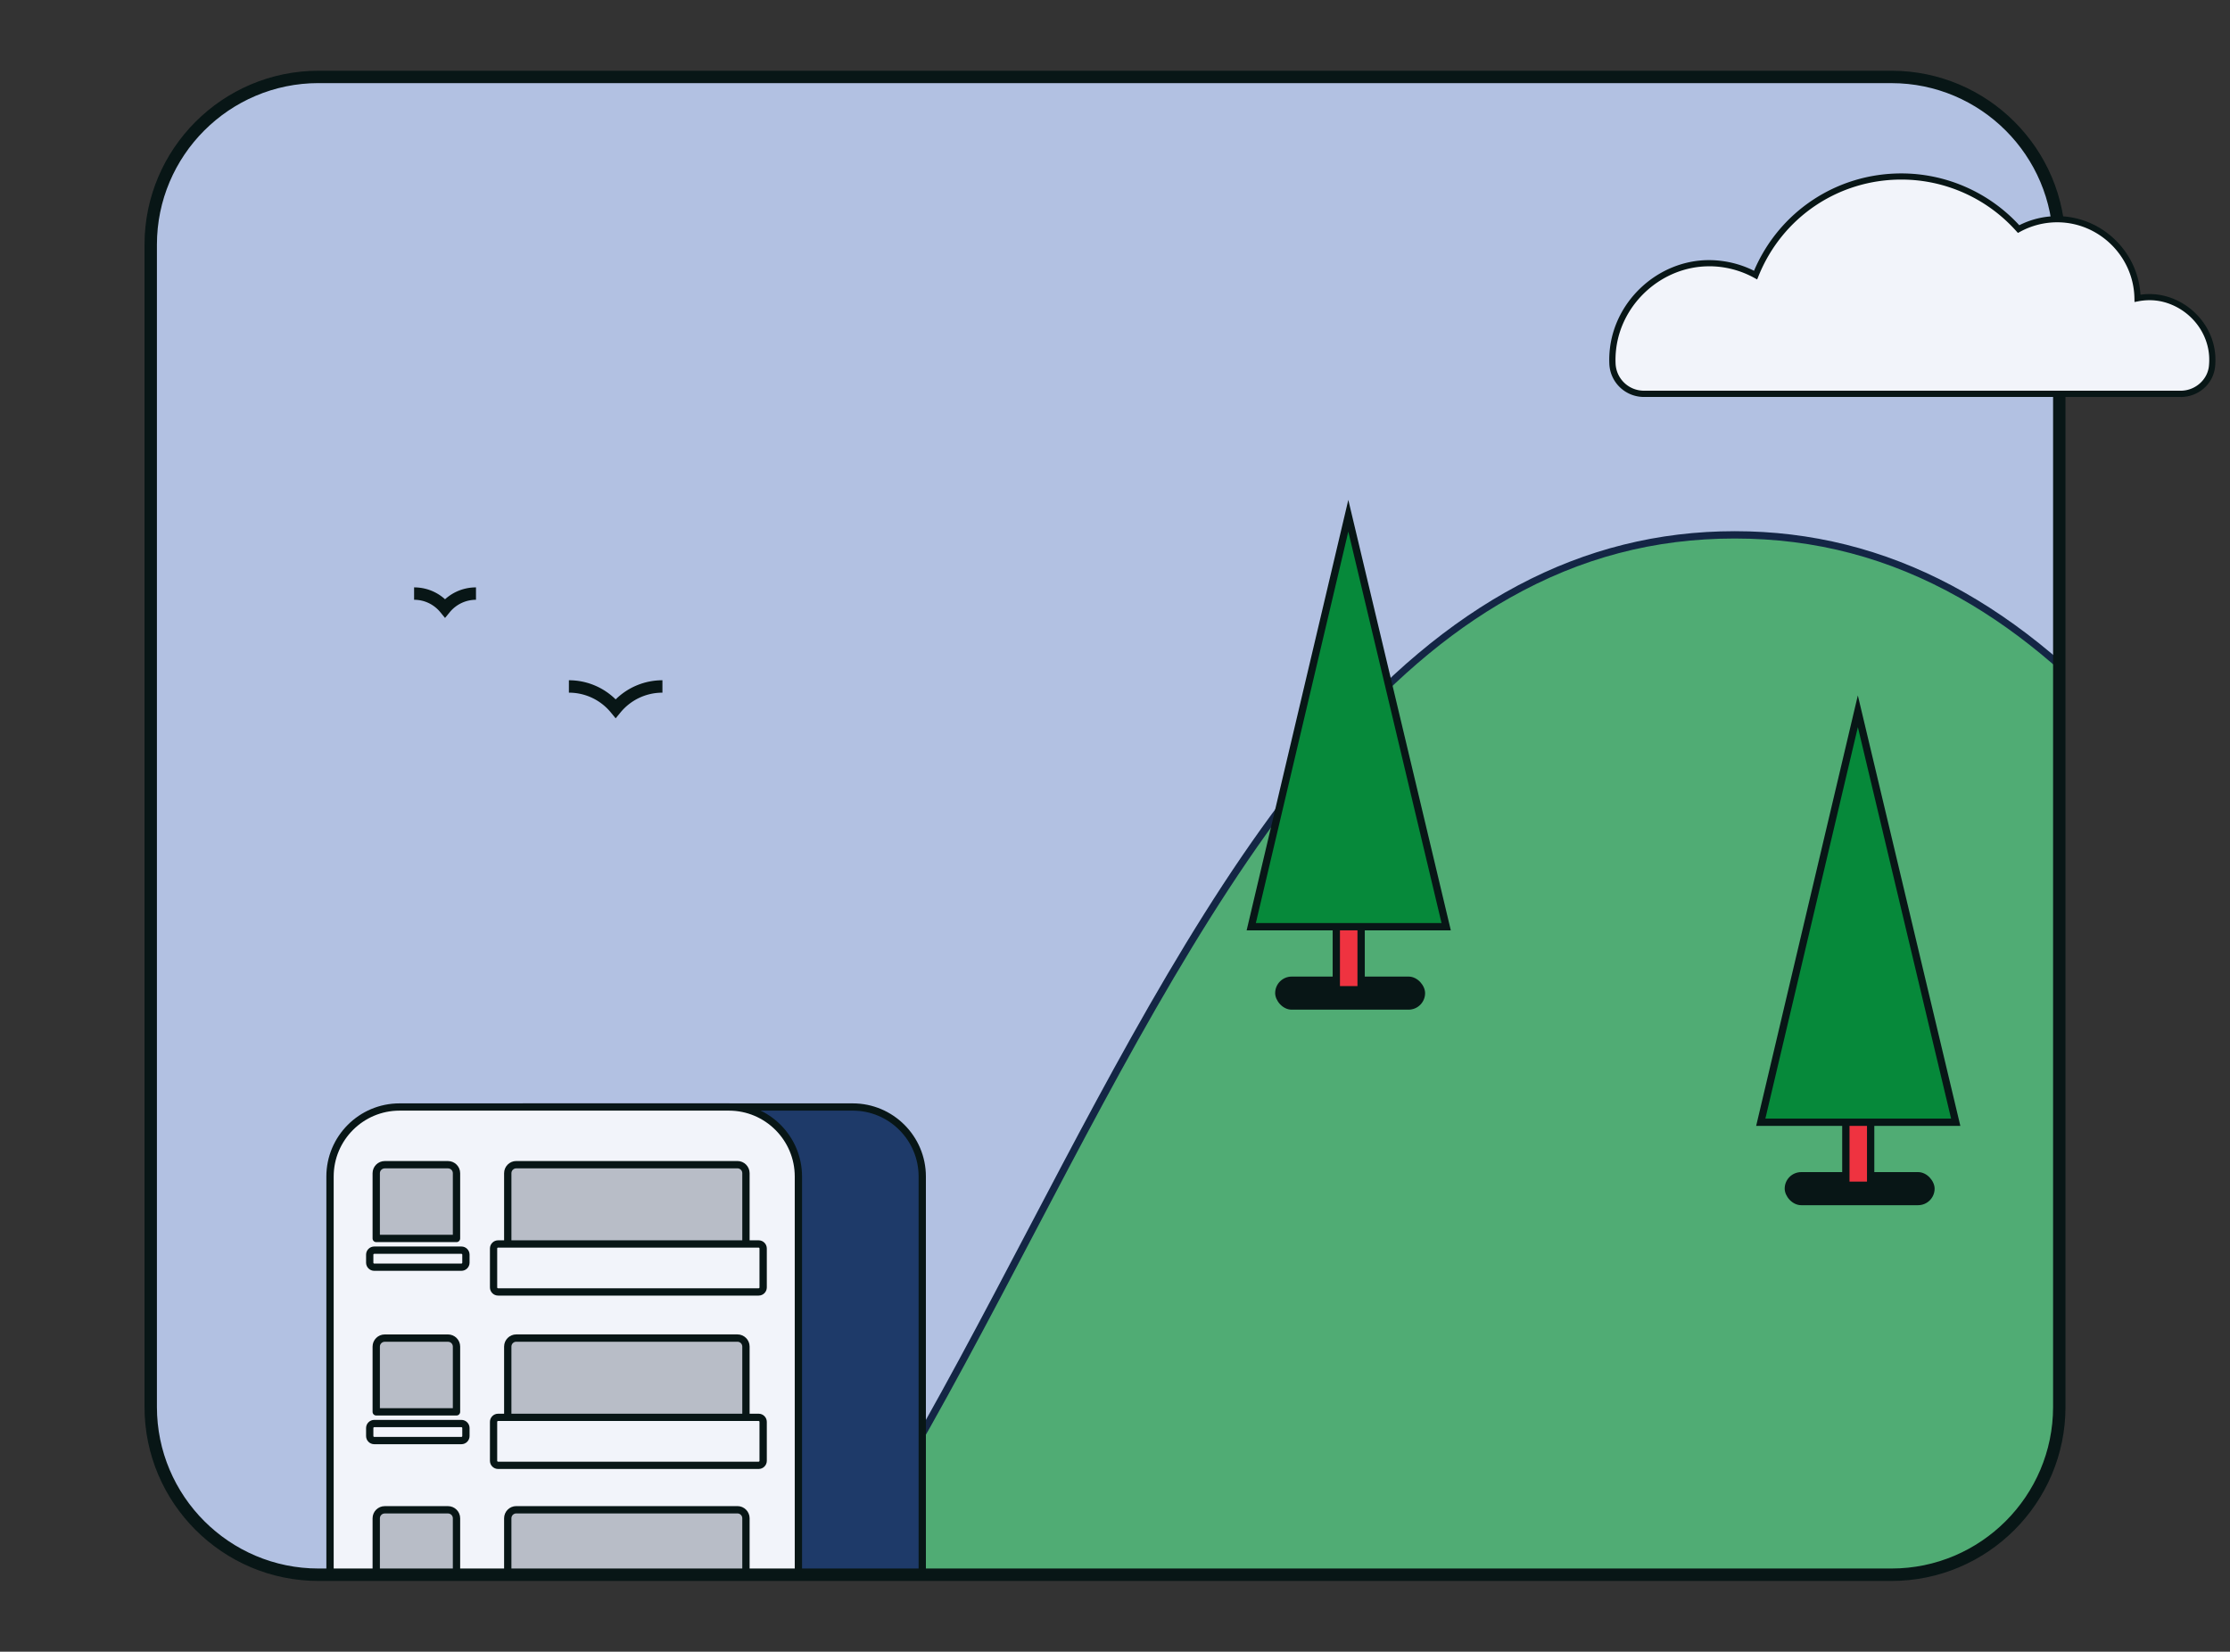 <svg xmlns="http://www.w3.org/2000/svg" id="Layer_2" width="645.64" height="478.2" data-name="Layer 2" version="1.1" viewBox="0 0 645.64 478.2"><rect x="0" y="0" width="645.64" height="478.2" fill="#333333" stroke="none"/><defs id="defs7"><clipPath id="clippath"><rect id="rect4" width="552.58" height="433.65" x="43.3" y="21.81" rx="48.59" ry="48.59" style="fill:none"/></clipPath><style id="style2">.cls-3{fill:#ef3340}.cls-6{fill:#b8bdc7}.cls-7{fill:#f2f4fa}.cls-8{fill:#06893a}.cls-11{fill:#081616}</style></defs><g id="Content" transform="translate(.34 .46)"><g id="g249"><rect id="rect9" width="552.58" height="433.65" x="43.3" y="21.81" rx="48.59" ry="48.59" style="fill:#b2c1e2"/><g id="g179" style="clip-path:url(#clippath)"><g id="g177"><g id="g15"><path id="path11" d="M912.45 559.72c-199.06 0-214.29-405.33-410.54-405.33S290.42 559.72 91.36 559.72c-146.97 0 177.45 95.46 357.31 145.43l-2.87 29.7s21.71-5.71 56.1-15.07c34.4 9.36 56.1 15.07 56.1 15.07l-2.87-29.7c179.86-49.96 504.28-145.43 357.31-145.43Z" style="fill:#50ac74"/><path id="path13" d="m559.21 736.26-1.47-.39c-.22-.06-21.99-5.79-55.83-15-33.85 9.21-55.62 14.94-55.83 15l-1.47.39 2.93-30.33c-70.89-19.7-172.12-48.68-253.54-75.33-43.62-14.28-77.56-26.59-100.87-36.58-36.91-15.81-40.47-22.86-39.93-26.79.5-3.68 5-8.57 38.17-8.57 44.47 0 83.75-20.73 120.07-63.37 32.48-38.13 59.63-89.82 85.89-139.81 26.08-49.65 53.04-100.99 85.18-138.85 36.15-42.6 75.22-63.3 119.42-63.3s83.26 20.71 119.42 63.3c32.14 37.86 59.1 89.2 85.18 138.85 26.25 49.99 53.4 101.68 85.89 139.81 36.32 42.64 75.59 63.37 120.07 63.37 33.17 0 37.67 4.89 38.17 8.57.54 3.92-3.02 10.97-39.93 26.79-23.31 9.99-57.25 22.29-100.87 36.58-81.42 26.65-182.65 55.63-253.54 75.33l2.93 30.33zm-57.3-580.81c-23.31 0-44.61 5.61-65.09 17.16-18.29 10.31-35.53 25.16-52.71 45.39-31.99 37.69-58.89 88.92-84.92 138.46-26.31 50.09-53.51 101.88-86.15 140.2-36.75 43.14-76.55 64.11-121.68 64.11-30.59 0-35.73 4.22-36.07 6.74-.75 5.52 16.35 20.79 139.36 61.06 81.71 26.75 183.39 55.85 254.3 75.54l.86.24-2.81 29.07c5.44-1.44 25.62-6.79 54.63-14.68l.28-.08.28.08c29 7.89 49.18 13.24 54.62 14.68L554 704.35l.86-.24c70.91-19.7 172.59-48.79 254.3-75.54 123.01-40.27 140.12-55.54 139.36-61.06-.34-2.52-5.49-6.74-36.07-6.74-45.13 0-84.93-20.97-121.68-64.11-32.64-38.31-59.84-90.11-86.15-140.2C678.6 306.91 651.69 255.68 619.7 218c-17.17-20.23-34.41-35.08-52.71-45.39-20.49-11.55-41.78-17.16-65.09-17.16Z" style="fill:#142645"/></g><g id="g143"><g id="g21"><circle id="circle17" cx="317.57" cy="575.09" r="32.08" style="fill:#2b9a57"/><path id="path19" d="M317.57 608.22c-18.27 0-33.13-14.86-33.13-33.13s14.86-33.13 33.13-33.13 33.13 14.86 33.13 33.13-14.86 33.13-33.13 33.13m0-64.15c-17.1 0-31.02 13.91-31.02 31.02s13.91 31.02 31.02 31.02 31.02-13.91 31.02-31.02-13.91-31.02-31.02-31.02" class="cls-11"/></g><g id="g27"><path id="path23" d="M151.19 320.04h95.36c11.11 0 20.12 9.02 20.12 20.12v293.88H131.06V340.16c0-11.11 9.02-20.12 20.12-20.12z" style="fill:#1e3a69"/><path id="path25" d="M267.73 635.1H130.01V340.17c0-11.68 9.5-21.18 21.18-21.18h95.36c11.68 0 21.18 9.5 21.18 21.18zm-135.6-2.12h133.49V340.16c0-10.51-8.55-19.07-19.07-19.07h-95.36c-10.51 0-19.06 8.55-19.06 19.07z" class="cls-11"/></g><g id="g33"><path id="path29" d="M115.34 320.04h95.36c11.11 0 20.12 9.02 20.12 20.12v293.88H95.21V340.16c0-11.11 9.02-20.12 20.12-20.12z" class="cls-7"/><path id="path31" d="M231.88 635.1H94.15V340.17c0-11.68 9.5-21.18 21.18-21.18h95.36c11.68 0 21.18 9.5 21.18 21.18V635.1Zm-135.61-2.12h133.49V340.16c0-10.51-8.55-19.07-19.06-19.07h-95.36c-10.51 0-19.07 8.55-19.07 19.07z" class="cls-11"/></g><g id="g39"><path id="path35" d="M149.12 336.75h64.04c1.36 0 2.46 1.1 2.46 2.46v27.86h-68.95v-27.86c0-1.36 1.1-2.46 2.46-2.46z" class="cls-6"/><path id="path37" d="M215.62 368.12h-68.95c-.58 0-1.06-.47-1.06-1.06V339.2c0-1.94 1.58-3.52 3.52-3.52h64.04c1.94 0 3.52 1.58 3.52 3.52v27.86c0 .58-.47 1.06-1.06 1.06zM147.73 366h66.84v-26.8c0-.77-.63-1.4-1.4-1.4h-64.04c-.77 0-1.4.63-1.4 1.4z" class="cls-11"/></g><g id="g45"><path id="path41" d="M149.12 386.95h64.04c1.36 0 2.46 1.1 2.46 2.46v27.86h-68.95v-27.86c0-1.36 1.1-2.46 2.46-2.46z" class="cls-6"/><path id="path43" d="M215.62 418.32h-68.95c-.58 0-1.06-.47-1.06-1.06V389.4c0-1.94 1.58-3.52 3.52-3.52h64.04c1.94 0 3.52 1.58 3.52 3.52v27.86c0 .58-.47 1.06-1.06 1.06zm-67.89-2.12h66.84v-26.8c0-.77-.63-1.4-1.4-1.4h-64.04c-.77 0-1.4.63-1.4 1.4z" class="cls-11"/></g><g id="g51"><path id="path47" d="M149.12 436.66h64.04c1.36 0 2.46 1.1 2.46 2.46v27.86h-68.95v-27.86c0-1.36 1.1-2.46 2.46-2.46z" class="cls-6"/><path id="path49" d="M215.62 468.03h-68.95c-.58 0-1.06-.47-1.06-1.06v-27.86c0-1.94 1.58-3.52 3.52-3.52h64.04c1.94 0 3.52 1.58 3.52 3.52v27.86c0 .58-.47 1.06-1.06 1.06zm-67.89-2.12h66.84v-26.8c0-.77-.63-1.4-1.4-1.4h-64.04c-.77 0-1.4.63-1.4 1.4z" class="cls-11"/></g><g id="g57"><path id="path53" d="M149.12 487.34h64.04c1.36 0 2.46 1.1 2.46 2.46v27.86h-68.95V489.8c0-1.36 1.1-2.46 2.46-2.46z" class="cls-6"/><path id="path55" d="M215.62 518.72h-68.95c-.58 0-1.06-.47-1.06-1.06V489.8c0-1.94 1.58-3.52 3.52-3.52h64.04c1.94 0 3.52 1.58 3.52 3.52v27.86c0 .58-.47 1.06-1.06 1.06zm-67.89-2.12h66.84v-26.8c0-.77-.63-1.4-1.4-1.4h-64.04c-.77 0-1.4.63-1.4 1.4z" class="cls-11"/></g><g id="g63"><path id="path59" d="M149.12 537.05h64.04c1.36 0 2.46 1.1 2.46 2.46v27.86h-68.95v-27.86c0-1.36 1.1-2.46 2.46-2.46z" class="cls-6"/><path id="path61" d="M215.62 568.42h-68.95c-.58 0-1.06-.47-1.06-1.06V539.5c0-1.94 1.58-3.52 3.52-3.52h64.04c1.94 0 3.52 1.58 3.52 3.52v27.86c0 .58-.47 1.06-1.06 1.06zm-67.89-2.11h66.84v-26.8c0-.77-.63-1.4-1.4-1.4h-64.04c-.77 0-1.4.63-1.4 1.4z" class="cls-11"/></g><g id="g69"><path id="path65" d="M111.05 336.75h18.32c1.36 0 2.46 1.1 2.46 2.46v18.89h-23.24v-18.89c0-1.36 1.1-2.46 2.46-2.46" class="cls-6"/><path id="path67" d="M131.83 359.16h-23.24c-.58 0-1.06-.47-1.06-1.06v-18.89c0-1.94 1.58-3.52 3.52-3.52h18.32c1.94 0 3.52 1.58 3.52 3.52v18.89c0 .58-.47 1.06-1.06 1.06m-22.18-2.12h21.12v-17.83c0-.77-.63-1.4-1.4-1.4h-18.32c-.77 0-1.4.63-1.4 1.4z" class="cls-11"/></g><g id="g75"><rect id="rect71" width="27.85" height="4.93" x="106.7" y="361.49" class="cls-7" rx="1.31" ry="1.31"/><path id="path73" d="M133.25 367.47h-25.24c-1.3 0-2.36-1.06-2.36-2.36v-2.32c0-1.3 1.06-2.36 2.36-2.36h25.24c1.3 0 2.36 1.06 2.36 2.36v2.32c0 1.3-1.06 2.36-2.36 2.36m-25.24-4.92c-.14 0-.25.11-.25.25v2.32c0 .14.11.25.25.25h25.24c.14 0 .25-.11.25-.25v-2.32c0-.14-.11-.25-.25-.25z" class="cls-11"/></g><g id="g81"><path id="path77" d="M111.05 386.95h18.32c1.36 0 2.46 1.1 2.46 2.46v18.89h-23.24v-18.89c0-1.36 1.1-2.46 2.46-2.46" class="cls-6"/><path id="path79" d="M131.83 409.36h-23.24c-.58 0-1.06-.47-1.06-1.06v-18.89c0-1.94 1.58-3.52 3.52-3.52h18.32c1.94 0 3.52 1.58 3.52 3.52v18.89c0 .58-.47 1.06-1.06 1.06m-22.18-2.12h21.12v-17.83c0-.77-.63-1.4-1.4-1.4h-18.32c-.77 0-1.4.63-1.4 1.4z" class="cls-11"/></g><g id="g87"><rect id="rect83" width="27.85" height="4.93" x="106.7" y="411.69" class="cls-7" rx="1.31" ry="1.31"/><path id="path85" d="M133.25 417.67h-25.24c-1.3 0-2.36-1.06-2.36-2.36v-2.32c0-1.3 1.06-2.36 2.36-2.36h25.24c1.3 0 2.36 1.06 2.36 2.36v2.32c0 1.3-1.06 2.36-2.36 2.36m-25.24-4.93c-.14 0-.25.11-.25.25v2.32c0 .14.11.25.25.25h25.24c.14 0 .25-.11.25-.25v-2.32c0-.14-.11-.25-.25-.25z" class="cls-11"/></g><g id="g93"><path id="path89" d="M111.05 436.66h18.32c1.36 0 2.46 1.1 2.46 2.46v18.89h-23.24v-18.89c0-1.36 1.1-2.46 2.46-2.46" class="cls-6"/><path id="path91" d="M131.83 459.07h-23.24c-.58 0-1.06-.47-1.06-1.06v-18.89c0-1.94 1.58-3.52 3.52-3.52h18.32c1.94 0 3.52 1.58 3.52 3.52v18.89c0 .58-.47 1.06-1.06 1.06m-22.18-2.12h21.12v-17.83c0-.77-.63-1.4-1.4-1.4h-18.32c-.77 0-1.4.63-1.4 1.4z" class="cls-11"/></g><g id="g99"><rect id="rect95" width="27.85" height="4.93" x="106.7" y="461.4" class="cls-7" rx="1.31" ry="1.31"/><path id="path97" d="M133.25 467.38h-25.24c-1.3 0-2.36-1.06-2.36-2.36v-2.32c0-1.3 1.06-2.36 2.36-2.36h25.24c1.3 0 2.36 1.06 2.36 2.36v2.32c0 1.3-1.06 2.36-2.36 2.36m-25.24-4.93c-.14 0-.25.11-.25.25v2.32c0 .14.11.25.25.25h25.24c.14 0 .25-.11.25-.25v-2.32c0-.14-.11-.25-.25-.25z" class="cls-11"/></g><g id="g105"><path id="path101" d="M111.05 487.34h18.32c1.36 0 2.46 1.1 2.46 2.46v18.89h-23.24V489.8c0-1.36 1.1-2.46 2.46-2.46" class="cls-6"/><path id="path103" d="M131.83 509.75h-23.24c-.58 0-1.06-.47-1.06-1.06V489.8c0-1.94 1.58-3.52 3.52-3.52h18.32c1.94 0 3.52 1.58 3.52 3.52v18.89c0 .58-.47 1.06-1.06 1.06m-22.18-2.12h21.12V489.8c0-.77-.63-1.4-1.4-1.4h-18.32c-.77 0-1.4.63-1.4 1.4z" class="cls-11"/></g><g id="g111"><rect id="rect107" width="27.85" height="4.93" x="106.7" y="512.08" class="cls-7" rx="1.31" ry="1.31"/><path id="path109" d="M133.25 518.07h-25.24c-1.3 0-2.36-1.06-2.36-2.36v-2.32c0-1.3 1.06-2.36 2.36-2.36h25.24c1.3 0 2.36 1.06 2.36 2.36v2.32c0 1.3-1.06 2.36-2.36 2.36m-25.24-4.93c-.14 0-.25.11-.25.25v2.32c0 .14.11.25.25.25h25.24c.14 0 .25-.11.25-.25v-2.32c0-.14-.11-.25-.25-.25z" class="cls-11"/></g><g id="g117"><path id="path113" d="M111.05 537.05h18.32c1.36 0 2.46 1.1 2.46 2.46v18.89h-23.24v-18.89c0-1.36 1.1-2.46 2.46-2.46" class="cls-6"/><path id="path115" d="M131.83 559.46h-23.24c-.58 0-1.06-.47-1.06-1.06v-18.89c0-1.94 1.58-3.52 3.52-3.52h18.32c1.94 0 3.52 1.58 3.52 3.52v18.89c0 .58-.47 1.06-1.06 1.06m-22.18-2.12h21.12v-17.83c0-.77-.63-1.4-1.4-1.4h-18.32c-.77 0-1.4.63-1.4 1.4z" class="cls-11"/></g><g id="g123"><rect id="rect119" width="78.05" height="13.89" x="142.56" y="359.7" class="cls-7" rx="1.31" ry="1.31"/><path id="path121" d="M219.31 374.64h-75.44c-1.3 0-2.36-1.06-2.36-2.36V361c0-1.3 1.06-2.36 2.36-2.36h75.44c1.3 0 2.36 1.06 2.36 2.36v11.28c0 1.3-1.06 2.36-2.36 2.36m-75.45-13.89c-.14 0-.25.11-.25.25v11.28c0 .14.11.25.25.25h75.44c.14 0 .25-.11.25-.25V361c0-.14-.11-.25-.25-.25z" class="cls-11"/></g><g id="g129"><rect id="rect125" width="78.05" height="13.89" x="142.56" y="409.89" class="cls-7" rx="1.31" ry="1.31"/><path id="path127" d="M219.31 424.84h-75.44c-1.3 0-2.36-1.06-2.36-2.36V411.2c0-1.3 1.06-2.36 2.36-2.36h75.44c1.3 0 2.36 1.06 2.36 2.36v11.28c0 1.3-1.06 2.36-2.36 2.36m-75.45-13.89c-.14 0-.25.11-.25.25v11.28c0 .14.11.25.25.25h75.44c.14 0 .25-.11.25-.25V411.2c0-.14-.11-.25-.25-.25z" class="cls-11"/></g><g id="g135"><rect id="rect131" width="78.05" height="13.89" x="142.56" y="459.6" class="cls-7" rx="1.31" ry="1.31"/><path id="path133" d="M219.31 474.55h-75.44c-1.3 0-2.36-1.06-2.36-2.36v-11.28c0-1.3 1.06-2.36 2.36-2.36h75.44c1.3 0 2.36 1.06 2.36 2.36v11.28c0 1.3-1.06 2.36-2.36 2.36m-75.45-13.89c-.14 0-.25.11-.25.25v11.28c0 .14.11.25.25.25h75.44c.14 0 .25-.11.25-.25v-11.28c0-.14-.11-.25-.25-.25z" class="cls-11"/></g><g id="g141"><rect id="rect137" width="78.05" height="13.89" x="142.56" y="510.29" class="cls-7" rx="1.31" ry="1.31"/><path id="path139" d="M219.31 525.24h-75.44c-1.3 0-2.36-1.06-2.36-2.36V511.6c0-1.3 1.06-2.36 2.36-2.36h75.44c1.3 0 2.36 1.06 2.36 2.36v11.28c0 1.3-1.06 2.36-2.36 2.36m-75.45-13.89c-.14 0-.25.11-.25.25v11.28c0 .14.11.25.25.25h75.44c.14 0 .25-.11.25-.25V511.6c0-.14-.11-.25-.25-.25z" class="cls-11"/></g></g><g id="g159"><rect id="rect145" width="43.41" height="9.58" x="368.85" y="282.28" class="cls-11" rx="4.79" ry="4.79" transform="rotate(180 390.555 287.07)"/><g id="g151"><path id="rect147" d="M386.55 247.48h7.18v38.6h-7.18z" class="cls-3"/><path id="path149" d="M394.8 287.15h-9.3v-40.72h9.3zm-7.19-2.12h5.07v-36.49h-5.07z" class="cls-11"/></g><g id="g157"><path id="polygon153" d="m361.92 267.84 28.11-118.98 28.34 118.98z" class="cls-8"/><path id="path155" d="M419.71 268.9h-59.12l29.44-124.63zm-56.45-2.12h53.76l-26.99-113.34Z" class="cls-11"/></g></g><g id="g175"><rect id="rect161" width="43.41" height="9.58" x="516.38" y="338.89" class="cls-11" rx="4.79" ry="4.79" transform="rotate(180 538.08 343.68)"/><g id="g167"><path id="rect163" d="M534.08 304.09h7.18v38.6h-7.18z" class="cls-3"/><path id="path165" d="M542.32 343.76h-9.3v-40.72h9.3zm-7.18-2.12h5.06v-36.49h-5.06z" class="cls-11"/></g><g id="g173"><path id="polygon169" d="m509.45 324.45 28.11-118.98 28.33 118.98z" class="cls-8"/><path id="path171" d="M567.23 325.51h-59.12l29.44-124.63zm-56.44-2.12h53.76l-26.99-113.34-26.78 113.34Z" class="cls-11"/></g></g></g></g><path id="path181" d="m128.51 178.45-1.38-1.68a9.77 9.77 0 0 0-7.58-3.58v-3.59c3.35 0 6.52 1.23 8.96 3.44 2.45-2.21 5.62-3.44 8.96-3.44v3.59c-2.94 0-5.71 1.31-7.58 3.58z" class="cls-11"/><path id="path183" d="m177.9 207.5-1.38-1.68c-3-3.65-7.43-5.74-12.15-5.74v-3.59c5.11 0 9.94 2 13.54 5.54a19.26 19.26 0 0 1 13.54-5.54v3.59c-4.72 0-9.15 2.09-12.15 5.74l-1.38 1.68z" class="cls-11"/><path id="path185" d="M547.29 457.26H91.88c-27.78 0-50.38-22.6-50.38-50.38V70.4c0-27.78 22.6-50.38 50.38-50.38h455.41c27.78 0 50.38 22.6 50.38 50.38v336.48c0 27.78-22.6 50.38-50.38 50.38M91.88 23.6c-25.8 0-46.79 20.99-46.79 46.79v336.48c0 25.8 20.99 46.79 46.79 46.79h455.41c25.8 0 46.79-20.99 46.79-46.79V70.4c0-25.8-20.99-46.79-46.79-46.79H91.88Z" class="cls-11"/><g id="g247"><path id="path243" d="M640.08 105.62c.11-1.02.13-2.06.05-3.13-.47-6.87-5.03-12.88-11.37-15.54-3.61-1.52-7.07-1.66-10.25-1.05-.21-12.68-10.53-22.89-23.26-22.89-4.05 0-7.85 1.04-11.17 2.85-8.33-9.34-20.44-15.22-33.94-15.22-19.13 0-35.49 11.82-42.2 28.54a27.8 27.8 0 0 0-13.61-3.44c-14 .08-26.04 10.9-27.67 24.8-.17 1.44-.22 2.86-.17 4.25.19 4.91 4.24 8.78 9.15 8.78H631c4.59 0 8.6-3.39 9.07-7.95z" class="cls-7"/><path id="path245" d="M631.01 114.47H475.65c-5.43 0-9.84-4.24-10.05-9.64-.06-1.45 0-2.93.17-4.39 1.67-14.27 14.22-25.52 28.56-25.59 4.53-.01 9.1 1.04 13.16 3.09 7.31-17.16 23.94-28.19 42.66-28.19 12.96 0 25.36 5.46 34.14 15a24.26 24.26 0 0 1 10.97-2.63c12.76 0 23.37 10.11 24.12 22.74 3.34-.46 6.61-.04 9.74 1.27 6.76 2.84 11.44 9.24 11.92 16.31.07 1.09.06 2.2-.06 3.28-.52 4.99-4.8 8.76-9.97 8.76zM494.49 76.64h-.14c-13.45.07-25.21 10.62-26.78 24-.16 1.37-.22 2.75-.16 4.11.17 4.44 3.79 7.91 8.25 7.91h155.36c4.17 0 7.77-3.14 8.18-7.15.1-.98.12-1.98.05-2.97-.44-6.4-4.68-12.2-10.82-14.77-3.11-1.31-6.38-1.64-9.73-.99l-1.05.2-.02-1.07c-.2-12.14-10.23-22.01-22.36-22.01-3.75 0-7.46.95-10.74 2.74l-.63.34-.48-.53c-8.46-9.48-20.58-14.92-33.27-14.92-18.31 0-34.54 10.98-41.37 27.98l-.38.94-.89-.49a27.15 27.15 0 0 0-13.03-3.33z" class="cls-11"/></g></g></g></svg>